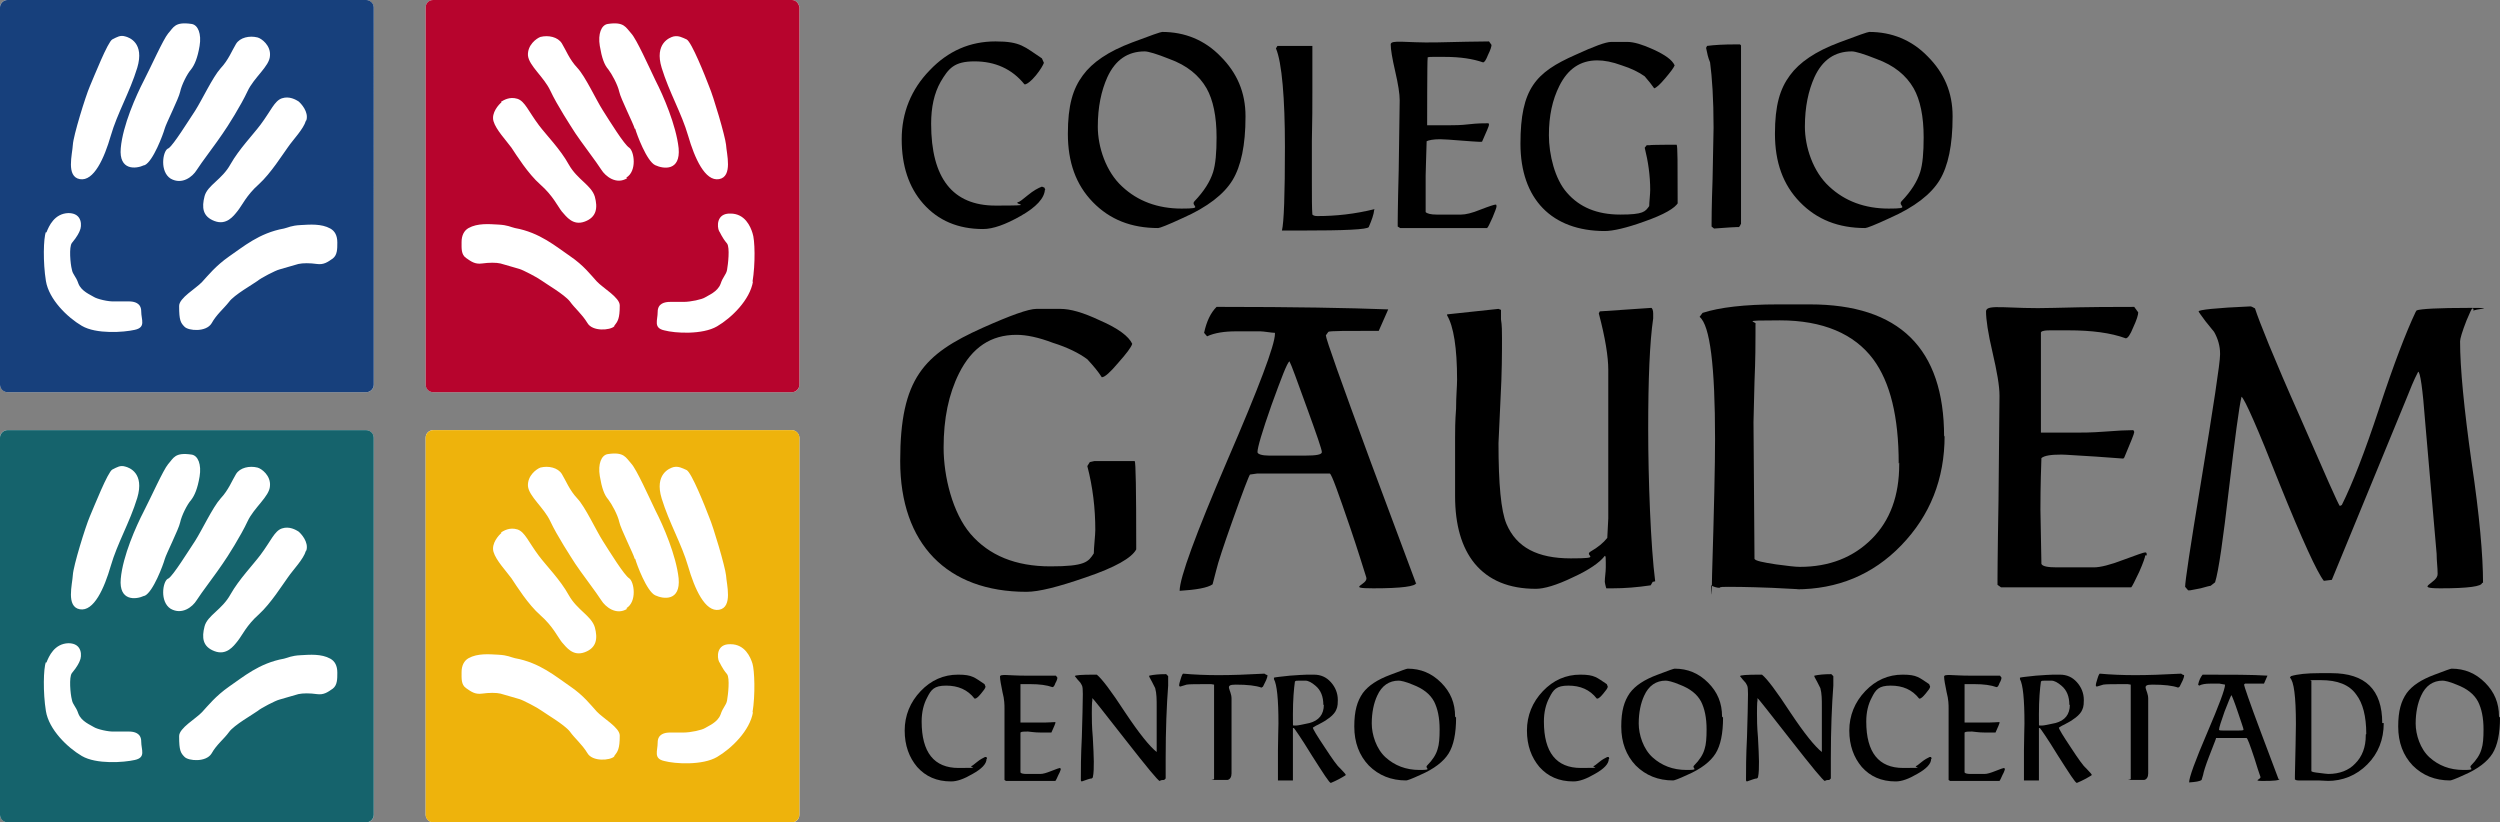 <?xml version="1.0" encoding="UTF-8"?>
<svg id="Capa_1" xmlns="http://www.w3.org/2000/svg" version="1.1" viewBox="0 0 501 164.8">
  <rect x="0" y="0" width="501" height="164.8" fill="#808080" stroke="none"/>
  <!-- Generator: Adobe Illustrator 29.4.0, SVG Export Plug-In . SVG Version: 2.1.0 Build 152)  -->
  <defs>
    <style>
      .st0 {
        fill: #15636c;
      }

      .st0, .st1, .st2, .st3 {
        fill-rule: evenodd;
      }

      .st1 {
        fill: #eeb30c;
      }

      .st2 {
        fill: #b7042d;
      }

      .st3 {
        fill: #17407c;
      }

      .st4 {
        fill: #fff;
      }
    </style>
  </defs>
  <g>
    <rect class="st4" x="85.3" y="86.2" width="74.9" height="78.6" rx="1.5" ry="1.5"/>
    <rect class="st4" x="0" y="86.2" width="74.9" height="78.6" rx="1.5" ry="1.5"/>
    <rect class="st4" x="85.3" y="0" width="74.9" height="78.6" rx="1.5" ry="1.5"/>
    <rect class="st4" x="0" y="0" width="74.9" height="78.6" rx="1.5" ry="1.5"/>
  </g>
  <path class="st1" d="M158.7,86.2h-71.9c-.8,0-1.5.7-1.5,1.5v75.6c0,.8.7,1.5,1.5,1.5h71.9c.8,0,1.5-.7,1.5-1.5v-75.6c0-.8-.7-1.5-1.5-1.5ZM135,93.6c1-.2,1.7.2,2.6.6,1,.5,3.7,7.3,4.5,9.4.9,2.1,3.2,9.9,3.4,11.7.1,1.8,1.4,6.4-1.4,6.9-2.8.5-4.9-4.2-6.2-8.7-1.3-4.5-3.8-8.7-5.3-13.6-1.5-4.9,1.6-6.1,2.4-6.3ZM100.4,106.7c.5-.3,1.7-1.1,3.3-.6,1.5.5,2.2,2.5,4.3,5.3,1.5,2,4.3,4.8,6,7.9,1.7,3,4.5,4.1,5.2,6.4.6,2.2.4,4.1-2,5-2.4.9-3.7-1-4.6-2-.8-1-1.8-3.2-4.3-5.4-2.5-2.2-4.8-5.9-5.8-7.4-1.1-1.5-3.1-3.6-3.6-5.3-.5-1.7,1.1-3.4,1.6-3.8ZM123.1,151.6c-.8.8-4.4,1.1-5.4-.7-1.1-1.8-2.5-2.9-3.5-4.3-1.1-1.4-4.9-3.6-5.7-4.2-.8-.6-3.7-2.1-4.4-2.3-.8-.2-3-.9-3.8-1.1-.8-.2-2.3-.2-3.7,0-1.4.2-2.2-.4-3.2-1.1-1-.7-.9-1.9-.9-3.2,0-1.3.5-2.3,1.4-2.8,1.8-1,4.1-.8,5.9-.7,2,.1,2.5.5,3.4.7,5,.9,8.2,3.7,11,5.6,2.8,1.9,4.2,3.8,5.4,5.1,1.2,1.3,4.6,3.2,4.6,4.8,0,2.7-.4,3.2-1.1,4.1ZM125.7,122c-2.2,1.4-4.4-.4-5.2-1.7-.8-1.3-4.3-5.9-5.2-7.3-.9-1.4-3.7-5.7-5-8.5-1.3-2.8-4.3-5-4.5-7.1-.1-2.1,1.7-3.4,2.5-3.7,1.6-.4,3.5,0,4.3,1.3.8,1.3,1.5,3.2,3.1,4.9,1.6,1.7,3.7,6.3,5.1,8.5,1.4,2.2,4.3,6.9,5.3,7.5,1,.7,1.6,4.7-.6,6ZM127.2,112c-.3-1.1-2.8-6-3.1-7.4-.3-1.4-1.5-3.6-2.2-4.5-.8-.9-1.3-2.3-1.7-4.7-.4-2.4.3-4.2,1.6-4.4,3.3-.5,3.6.7,4.7,1.9,1.1,1.2,3.5,6.6,4.9,9.5,1.5,2.9,4.1,8.9,4.6,13.5.4,4.6-3,4.2-4.7,3.4-1.7-.8-3.7-6.2-4-7.3ZM150.9,142.7c-.6,3.7-4.3,7.3-7.2,9-2.9,1.7-8.4,1.4-10.6.8-2.2-.5-1.3-2-1.3-3.7,0-1.7,1.4-2,2.5-2,.7,0,1.3,0,2.7,0,1.4,0,3.7-.5,4.3-.9.6-.4,2.5-1.1,3.1-2.7.5-1.5,1.1-1.8,1.3-2.8.2-1.1.6-4.5,0-5.3-1.1-1.3-1.4-2.3-1.6-2.5-.4-.8-.6-3.6,2.3-3.5,2.9,0,4,2.6,4.4,3.9s.6,6.2,0,9.8Z"/>
  <path class="st0" d="M0,87.7v75.6c0,.8.7,1.5,1.5,1.5h71.9c.8,0,1.5-.7,1.5-1.5v-75.6c0-.8-.7-1.5-1.5-1.5H1.5C.7,86.2,0,86.9,0,87.7ZM27.5,99.8c-1.5,4.9-4,9.1-5.3,13.6-1.3,4.5-3.4,9.2-6.2,8.7-2.8-.5-1.5-5-1.4-6.9.1-1.8,2.5-9.6,3.4-11.7.9-2.1,3.6-8.9,4.5-9.4,1-.5,1.6-.9,2.6-.6.8.2,3.9,1.3,2.4,6.3ZM61.3,110.4c-.5,1.7-2.5,3.7-3.6,5.3-1.1,1.5-3.4,5.2-5.8,7.4-2.5,2.2-3.4,4.3-4.3,5.4-.8,1-2.2,2.9-4.6,2-2.4-.9-2.6-2.7-2-5,.6-2.2,3.5-3.3,5.2-6.4,1.7-3,4.5-5.9,6-7.9,2.1-2.8,2.8-4.8,4.3-5.3,1.5-.5,2.8.3,3.3.6.5.4,2.1,2.1,1.6,3.8ZM35.9,147.5c0-1.6,3.4-3.5,4.6-4.8,1.2-1.3,2.7-3.2,5.4-5.1,2.8-1.9,6-4.7,11-5.6.9-.2,1.4-.6,3.4-.7,1.8-.1,4.1-.3,5.9.7.9.5,1.4,1.4,1.4,2.8,0,1.3,0,2.5-.9,3.2-1,.7-1.8,1.3-3.2,1.1-1.4-.2-2.8-.2-3.7,0-.8.2-3,.9-3.8,1.1-.8.2-3.7,1.7-4.4,2.3-.8.6-4.7,2.8-5.7,4.2s-2.5,2.5-3.5,4.3c-1.1,1.8-4.6,1.5-5.4.7-.8-.8-1.1-1.3-1.1-4.1ZM33.8,115.9c1-.7,3.9-5.4,5.3-7.5,1.4-2.2,3.5-6.7,5.1-8.5,1.6-1.7,2.3-3.6,3.1-4.9.8-1.3,2.7-1.7,4.3-1.3.8.2,2.7,1.6,2.5,3.7-.1,2.1-3.2,4.3-4.5,7.1-1.3,2.8-4,7.1-5,8.5-.9,1.4-4.4,6-5.2,7.3-.8,1.3-2.9,3-5.2,1.7-2.2-1.4-1.6-5.4-.6-6ZM28.9,119.4c-1.7.8-5.1,1.1-4.7-3.4.4-4.6,3.1-10.6,4.6-13.5,1.5-2.9,3.9-8.3,4.9-9.5,1.1-1.2,1.3-2.4,4.7-1.9,1.3.2,2,2,1.6,4.4-.4,2.4-1,3.8-1.7,4.7-.8.9-1.9,3.1-2.2,4.5-.3,1.4-2.8,6.3-3.1,7.4-.3,1.1-2.3,6.5-4,7.3ZM9.3,132.8c.5-1.3,1.6-3.8,4.4-3.9,2.9,0,2.7,2.7,2.3,3.5-.1.3-.5,1.2-1.6,2.5-.6.8-.3,4.2,0,5.3.2,1.1.8,1.3,1.3,2.8.6,1.6,2.5,2.3,3.1,2.7.6.4,2.9,1,4.3.9,1.4,0,2.1,0,2.7,0,1.1,0,2.5.3,2.5,2,0,1.7,1,3.2-1.3,3.7-2.2.5-7.7.9-10.6-.8-2.9-1.7-6.6-5.3-7.2-9-.6-3.7-.5-8.6,0-9.8Z"/>
  <path class="st2" d="M158.7,0h-71.9C85.9,0,85.3.7,85.3,1.5v75.6c0,.8.7,1.5,1.5,1.5h71.9c.8,0,1.5-.7,1.5-1.5V1.5C160.1.7,159.5,0,158.7,0ZM135,7.3c1-.2,1.7.2,2.6.6,1,.5,3.7,7.3,4.5,9.4.9,2.1,3.2,9.9,3.4,11.7.1,1.8,1.4,6.4-1.4,6.9-2.8.5-4.9-4.2-6.2-8.7-1.3-4.5-3.8-8.7-5.3-13.6-1.5-4.9,1.6-6.1,2.4-6.3ZM100.4,20.4c.5-.3,1.7-1.1,3.3-.6,1.5.5,2.2,2.5,4.3,5.3,1.5,2,4.3,4.8,6,7.9,1.7,3,4.5,4.1,5.2,6.4.6,2.2.4,4.1-2,5-2.4.9-3.7-1-4.6-2-.8-1-1.8-3.2-4.3-5.4-2.5-2.2-4.8-5.9-5.8-7.4-1.1-1.5-3.1-3.6-3.6-5.3-.5-1.7,1.1-3.4,1.6-3.8ZM123.1,65.4c-.8.8-4.4,1.1-5.4-.7-1.1-1.8-2.5-2.9-3.5-4.3-1.1-1.4-4.9-3.6-5.7-4.2-.8-.6-3.7-2.1-4.4-2.3-.8-.2-3-.9-3.8-1.1-.8-.2-2.3-.2-3.7,0-1.4.2-2.2-.4-3.2-1.1-1-.7-.9-1.9-.9-3.2,0-1.3.5-2.3,1.4-2.8,1.8-1,4.1-.8,5.9-.7,2,.1,2.5.5,3.4.7,5,.9,8.2,3.7,11,5.6,2.8,1.9,4.2,3.8,5.4,5.1,1.2,1.3,4.6,3.2,4.6,4.8,0,2.7-.4,3.2-1.1,4.1ZM125.7,35.7c-2.2,1.4-4.4-.4-5.2-1.7-.8-1.3-4.3-5.9-5.2-7.3-.9-1.4-3.7-5.7-5-8.5-1.3-2.8-4.3-5-4.5-7.1-.1-2.1,1.7-3.4,2.5-3.7,1.6-.4,3.5,0,4.3,1.3.8,1.3,1.5,3.2,3.1,4.9s3.7,6.3,5.1,8.5c1.4,2.2,4.3,6.9,5.3,7.5,1,.7,1.6,4.7-.6,6ZM127.2,25.8c-.3-1.1-2.8-6-3.1-7.4-.3-1.4-1.5-3.6-2.2-4.5-.8-.9-1.3-2.3-1.7-4.7-.4-2.4.3-4.2,1.6-4.4,3.3-.5,3.6.7,4.7,1.9,1.1,1.2,3.5,6.6,4.9,9.5,1.5,2.9,4.1,8.9,4.6,13.5.4,4.6-3,4.2-4.7,3.4-1.7-.8-3.7-6.2-4-7.3ZM150.9,56.4c-.6,3.7-4.3,7.3-7.2,9-2.9,1.7-8.4,1.4-10.6.8-2.2-.5-1.3-2-1.3-3.7,0-1.7,1.4-2,2.5-2,.7,0,1.3,0,2.7,0,1.4,0,3.7-.5,4.3-.9.6-.4,2.5-1.1,3.1-2.7.5-1.5,1.1-1.8,1.3-2.8.2-1.1.6-4.5,0-5.3-1.1-1.3-1.4-2.3-1.6-2.5-.4-.8-.6-3.6,2.3-3.5,2.9,0,4,2.6,4.4,3.9.5,1.3.6,6.2,0,9.8Z"/>
  <path class="st3" d="M0,1.5v75.6c0,.8.7,1.5,1.5,1.5h71.9c.8,0,1.5-.7,1.5-1.5V1.5C74.9.7,74.2,0,73.4,0H1.5C.7,0,0,.7,0,1.5ZM27.5,13.6c-1.5,4.9-4,9.1-5.3,13.6-1.3,4.5-3.4,9.2-6.2,8.7-2.8-.5-1.5-5-1.4-6.9.1-1.8,2.5-9.6,3.4-11.7.9-2.1,3.6-8.9,4.5-9.4,1-.5,1.6-.9,2.6-.6.8.2,3.9,1.3,2.4,6.3ZM61.3,24.2c-.5,1.7-2.5,3.7-3.6,5.3-1.1,1.5-3.4,5.2-5.8,7.4-2.5,2.2-3.4,4.3-4.3,5.4-.8,1-2.2,2.9-4.6,2-2.4-.9-2.6-2.7-2-5,.6-2.2,3.5-3.3,5.2-6.4,1.7-3,4.5-5.9,6-7.9,2.1-2.8,2.8-4.8,4.3-5.3,1.5-.5,2.8.3,3.3.6.5.4,2.1,2.1,1.6,3.8ZM35.9,61.3c0-1.6,3.4-3.5,4.6-4.8,1.2-1.3,2.7-3.2,5.4-5.1,2.8-1.9,6-4.7,11-5.6.9-.2,1.4-.6,3.4-.7,1.8-.1,4.1-.3,5.9.7.9.5,1.4,1.4,1.4,2.8,0,1.3,0,2.5-.9,3.2-1,.7-1.8,1.3-3.2,1.1-1.4-.2-2.8-.2-3.7,0-.8.2-3,.9-3.8,1.1-.8.2-3.7,1.7-4.4,2.3-.8.6-4.7,2.8-5.7,4.2-1.1,1.4-2.5,2.5-3.5,4.3-1.1,1.8-4.6,1.5-5.4.7-.8-.8-1.1-1.3-1.1-4.1ZM33.8,29.7c1-.7,3.9-5.4,5.3-7.5,1.4-2.2,3.5-6.7,5.1-8.5,1.6-1.7,2.3-3.6,3.1-4.9.8-1.3,2.7-1.7,4.3-1.3.8.2,2.7,1.6,2.5,3.7-.1,2.1-3.2,4.3-4.5,7.1-1.3,2.8-4,7.1-5,8.5-.9,1.4-4.4,6-5.2,7.3-.8,1.3-2.9,3-5.2,1.7-2.2-1.4-1.6-5.4-.6-6ZM28.9,33.1c-1.7.8-5.1,1.1-4.7-3.4.4-4.6,3.1-10.6,4.6-13.5,1.5-2.9,3.9-8.3,4.9-9.5,1.1-1.2,1.3-2.4,4.7-1.9,1.3.2,2,2,1.6,4.4-.4,2.4-1,3.8-1.7,4.7-.8.9-1.9,3.1-2.2,4.5-.3,1.4-2.8,6.3-3.1,7.4-.3,1.1-2.3,6.5-4,7.3ZM9.3,46.6c.5-1.3,1.6-3.8,4.4-3.9,2.9,0,2.7,2.7,2.3,3.5-.1.3-.5,1.2-1.6,2.5-.6.8-.3,4.2,0,5.3.2,1.1.8,1.3,1.3,2.8.6,1.6,2.5,2.3,3.1,2.7.6.4,2.9,1,4.3.9,1.4,0,2.1,0,2.7,0,1.1,0,2.5.3,2.5,2,0,1.7,1,3.2-1.3,3.7-2.2.5-7.7.9-10.6-.8-2.9-1.7-6.6-5.3-7.2-9-.6-3.7-.5-8.6,0-9.8Z"/>
  <g>
    <g>
      <path d="M197.7,152.1c0,1-1,2-2.8,3-1.7,1-3.1,1.5-4.3,1.5-2.9,0-5.1-1-6.8-2.9-1.6-1.9-2.5-4.3-2.5-7.3s1.1-5.7,3.2-7.9c2.1-2.2,4.6-3.3,7.5-3.3s3.3.6,5.3,1.9l.2.5c0,.3-.4.8-.9,1.4-.5.6-.9,1-1.2,1h-.1c-1.4-1.8-3.3-2.6-5.7-2.6s-3,.8-3.8,2.4c-.7,1.3-1.1,2.9-1.1,4.8,0,6.2,2.5,9.3,7.4,9.3s2-.1,2.6-.4c.1,0,.5-.3,1.1-.8.6-.5,1.2-.8,1.6-1h.3c0,.1.1.4.1.4Z"/>
      <path d="M212.6,154c0,.1-.1.6-.5,1.3-.3.7-.5,1.1-.6,1.2h-9.9l-.3-.2v-.3c0,.2,0-1.9,0-6v-8c0-.7,0-1.8-.4-3.3-.3-1.5-.5-2.5-.5-3.1s1.7-.2,5.1-.2c2.7,0,4.7,0,6.1,0l.3.4c0,.2-.1.6-.4,1.1-.2.6-.4.8-.6.8h0c-1.1-.4-2.6-.6-4.4-.6h-1.4c-.2,0-.4,0-.6,0h0v7.7h2.6c.5,0,1.2,0,2.2,0,1,0,1.7-.1,2.2-.1,0,0,0,0,0,.2,0,.1-.3.8-.8,1.9h0c0,0-2.1,0-2.1,0-1.4,0-2.3-.2-2.6-.2-.8,0-1.3,0-1.5.2,0,2.1,0,3.4,0,3.9v4.1c.1.2.6.3,1.2.3h2.8c.5,0,1.2-.2,2.2-.6,1-.4,1.6-.6,1.7-.6s.1,0,.1.2Z"/>
      <path d="M234.1,135.5s0,.1,0,.3v.3c0,.1,0,.6,0,1.3-.3,3.9-.5,8.8-.5,14.6s0,2,0,2.8v1.2s-.3.3-.3.3c-.3,0-.6,0-.9.2-.3,0-2.6-2.8-6.9-8.3-4.3-5.5-6.5-8.3-6.6-8.3v.6c-.1,0-.1,2.4-.1,2.4,0,1.1,0,2.7.2,4.9.1,2.1.2,3.7.2,4.8s0,2.3-.2,3.2l-.2.2c-.4,0-1.1.3-2,.6-.1,0-.2-.1-.2-.3,0-1.9,0-4.8.2-8.6.1-3.8.2-6.7.2-8.6s-.2-1.7-.5-2.3c-.4-.4-.7-.8-1.1-1.3h0c0-.2,1.3-.3,4-.3h.4c1,.8,2.9,3.3,5.7,7.6,2.8,4.2,4.9,6.8,6.3,7.9h0v-4.8c0,.6,0,.2,0-1.2,0-1.5,0-2.4,0-3,0-1.5,0-2.7-.3-3.8-.4-.8-.8-1.6-1.2-2.3v-.2c.9-.2,2-.3,3.3-.3h.1l.3.3Z"/>
      <path d="M254,135.3c0,.6-.4,1.3-.9,2.3l-.3.2c-1.1-.4-2.8-.6-5.2-.6s-.8,1-.8,2.8,0,.7,0,1.5v1.1s0,12.4,0,12.4c0,.7-.3,1.2-.8,1.3-.2,0-1,0-2.5,0s-.2,0-.2-.2c0-.9,0-3.3,0-7.2v-7.2c0-1.2,0-2.7,0-4.5h0c0,0-.6-.1-.6-.1-2.8,0-4.4,0-4.9.1-.9.3-1.4.4-1.3.4,0,0-.1,0-.2-.2,0-.3.1-.7.3-1.3.2-.7.4-1.1.5-1.1,2.2.2,4.6.3,7.1.3s5.6-.1,9.2-.3l.3.2Z"/>
      <path d="M269.6,155.4h0c-.8.5-1.7,1-2.9,1.5-.3,0-1.5-1.9-3.8-5.5-2.2-3.6-3.5-5.4-3.6-5.5h-.2v10.5h-.3c-.3,0-.7,0-1.3,0h-1c-.1,0-.2,0-.4,0v-.7c0-1.2,0-2.9,0-5.3,0-2.4.1-4.1.1-5.4,0-4.9-.3-7.8-.9-8.9v-.3c.3-.1,1.4-.2,3.2-.4,1.6-.1,2.7-.2,3.4-.2h1.4c1.4,0,2.5.5,3.4,1.5.9,1,1.4,2.2,1.4,3.6s-.2,1.7-.5,2.3c-.3.5-.9,1.1-1.7,1.6-.2.2-.8.5-1.7,1-.7.3-1,.6-1.1.6,0,.3.8,1.6,2.4,4,1.5,2.3,2.5,3.7,3,4.1.8.8,1.2,1.3,1.2,1.4ZM265.2,141.3c0-1.7-.5-3-1.6-3.9-.7-.6-1.4-1-2-1h-1.2c-.5,0-.8,0-.9.2-.2,1.4-.4,3.6-.4,6.6s0,1.9.1,2.2h.5c.4,0,1.3-.2,2.7-.5,1.9-.5,2.9-1.7,2.9-3.7Z"/>
      <path d="M291.8,143.8c0,3.2-.5,5.6-1.5,7.2-1,1.6-2.9,3.1-5.7,4.3-1.7.8-2.6,1.1-2.8,1.1-3,0-5.5-1-7.5-3-1.9-2-2.9-4.6-2.9-7.8s.6-5.1,1.7-6.7c1.1-1.5,2.9-2.7,5.6-3.7,2.1-.8,3.2-1.2,3.4-1.2,2.6,0,4.8.9,6.7,2.8,1.9,1.9,2.8,4.1,2.8,6.8ZM288.5,146.2c0-2.4-.4-4.2-1.1-5.6-.8-1.5-2.2-2.6-4.3-3.4-1.4-.6-2.4-.8-2.8-.8-1.9,0-3.4,1-4.3,3-.7,1.5-1.1,3.4-1.1,5.6s.9,5.1,2.8,6.8c1.8,1.6,4,2.5,6.8,2.5s.9-.3,1.5-.9c1.1-1.1,1.8-2.2,2.1-3.3.3-.9.4-2.2.4-4Z"/>
      <path d="M322.4,152.1c0,1-1,2-2.8,3-1.7,1-3.1,1.5-4.3,1.5-2.9,0-5.1-1-6.8-2.9-1.6-1.9-2.5-4.3-2.5-7.3s1.1-5.7,3.2-7.9c2.1-2.2,4.6-3.3,7.5-3.3s3.3.6,5.3,1.9l.2.5c0,.3-.4.8-.9,1.4-.5.6-.9,1-1.2,1h-.1c-1.4-1.8-3.3-2.6-5.7-2.6s-3,.8-3.8,2.4c-.7,1.3-1.1,2.9-1.1,4.8,0,6.2,2.5,9.3,7.4,9.3s2-.1,2.6-.4c.1,0,.5-.3,1.1-.8.6-.5,1.2-.8,1.6-1h.3c0,.1.1.4.1.4Z"/>
      <path d="M345.3,143.8c0,3.2-.5,5.6-1.5,7.2-1,1.6-2.9,3.1-5.7,4.3-1.7.8-2.6,1.1-2.8,1.1-3,0-5.5-1-7.5-3-1.9-2-2.9-4.6-2.9-7.8s.6-5.1,1.7-6.7c1.1-1.5,2.9-2.7,5.6-3.7,2.1-.8,3.2-1.2,3.4-1.2,2.6,0,4.8.9,6.7,2.8,1.9,1.9,2.8,4.1,2.8,6.8ZM342,146.2c0-2.4-.4-4.2-1.1-5.6-.8-1.5-2.2-2.6-4.3-3.4-1.4-.6-2.4-.8-2.8-.8-1.9,0-3.4,1-4.3,3-.7,1.5-1.1,3.4-1.1,5.6s.9,5.1,2.8,6.8c1.8,1.6,4,2.5,6.8,2.5s.9-.3,1.5-.9c1.1-1.1,1.8-2.2,2.1-3.3.3-.9.4-2.2.4-4Z"/>
      <path d="M367.4,135.5s0,.1,0,.3v.3c0,.1,0,.6,0,1.3-.3,3.9-.5,8.8-.5,14.6s0,2,0,2.8v1.2s-.3.3-.3.3c-.3,0-.6,0-.9.2-.3,0-2.6-2.8-6.9-8.3-4.3-5.5-6.5-8.3-6.6-8.3v.6c-.1,0-.1,2.4-.1,2.4,0,1.1,0,2.7.2,4.9.1,2.1.2,3.7.2,4.8s0,2.3-.2,3.2l-.2.2c-.4,0-1.1.3-2,.6-.1,0-.2-.1-.2-.3,0-1.9,0-4.8.2-8.6.1-3.8.2-6.7.2-8.6s-.2-1.7-.5-2.3c-.4-.4-.7-.8-1.1-1.3h0c0-.2,1.3-.3,4-.3h.4c1,.8,2.9,3.3,5.7,7.6,2.8,4.2,4.9,6.8,6.3,7.9h0v-4.8c0,.6,0,.2,0-1.2,0-1.5,0-2.4,0-3,0-1.5,0-2.7-.3-3.8-.4-.8-.8-1.6-1.2-2.3v-.2c.9-.2,2-.3,3.3-.3h.1l.3.3Z"/>
      <path d="M387,152.1c0,1-1,2-2.8,3-1.7,1-3.1,1.5-4.3,1.5-2.9,0-5.1-1-6.8-2.9-1.6-1.9-2.5-4.3-2.5-7.3s1.1-5.7,3.2-7.9c2.1-2.2,4.6-3.3,7.5-3.3s3.3.6,5.3,1.9l.2.5c0,.3-.4.8-.9,1.4-.5.6-.9,1-1.2,1h-.1c-1.4-1.8-3.3-2.6-5.7-2.6s-3,.8-3.8,2.4c-.7,1.3-1.1,2.9-1.1,4.8,0,6.2,2.5,9.3,7.4,9.3s2-.1,2.6-.4c.1,0,.5-.3,1.1-.8.6-.5,1.2-.8,1.6-1h.3c0,.1.1.4.1.4Z"/>
      <path d="M401.8,154c0,.1-.1.6-.5,1.3-.3.7-.5,1.1-.6,1.2h-9.9l-.3-.2v-.3c0,.2,0-1.9,0-6v-8c0-.7,0-1.8-.4-3.3-.3-1.5-.5-2.5-.5-3.1s1.7-.2,5.1-.2c2.7,0,4.7,0,6.1,0l.3.4c0,.2-.1.6-.4,1.1-.2.6-.4.8-.6.8h0c-1.1-.4-2.6-.6-4.4-.6h-1.4c-.2,0-.4,0-.6,0h0v7.7h2.6c.5,0,1.2,0,2.2,0,1,0,1.7-.1,2.2-.1,0,0,0,0,0,.2,0,.1-.3.8-.8,1.9h0c0,0-2.1,0-2.1,0-1.4,0-2.3-.2-2.6-.2-.8,0-1.3,0-1.5.2,0,2.1,0,3.4,0,3.9v4.1c.1.2.6.3,1.2.3h2.8c.5,0,1.2-.2,2.2-.6,1-.4,1.6-.6,1.7-.6s.1,0,.1.2Z"/>
      <path d="M419.1,155.4h0c-.8.5-1.7,1-2.9,1.5-.3,0-1.5-1.9-3.8-5.5-2.2-3.6-3.5-5.4-3.6-5.5h-.2v10.5h-.3c-.3,0-.7,0-1.3,0h-1c-.1,0-.2,0-.4,0v-.7c0-1.2,0-2.9,0-5.3,0-2.4.1-4.1.1-5.4,0-4.9-.3-7.8-.9-8.9v-.3c.3-.1,1.4-.2,3.2-.4,1.6-.1,2.7-.2,3.4-.2h1.4c1.4,0,2.5.5,3.4,1.5.9,1,1.4,2.2,1.4,3.6s-.2,1.7-.5,2.3c-.3.5-.9,1.1-1.7,1.6-.2.2-.8.5-1.7,1-.7.3-1,.6-1.1.6,0,.3.8,1.6,2.4,4,1.5,2.3,2.5,3.7,3,4.1.8.8,1.2,1.3,1.2,1.4ZM414.7,141.3c0-1.7-.5-3-1.6-3.9-.7-.6-1.4-1-2-1h-1.2c-.5,0-.8,0-.9.2-.2,1.4-.4,3.6-.4,6.6s0,1.9.1,2.2h.5c.4,0,1.3-.2,2.7-.5,1.9-.5,2.9-1.7,2.9-3.7Z"/>
      <path d="M437.7,135.3c0,.6-.4,1.3-.9,2.3l-.3.2c-1.1-.4-2.8-.6-5.2-.6s-.8,1-.8,2.8,0,.7,0,1.5v1.1s0,12.4,0,12.4c0,.7-.3,1.2-.8,1.3-.2,0-1,0-2.5,0s-.2,0-.2-.2c0-.9,0-3.3,0-7.2v-7.2c0-1.2,0-2.7,0-4.5h0c0,0-.6-.1-.6-.1-2.8,0-4.4,0-4.9.1-.9.3-1.4.4-1.3.4,0,0-.1,0-.2-.2,0-.3.1-.7.3-1.3.2-.7.4-1.1.5-1.1,2.2.2,4.6.3,7.1.3s5.6-.1,9.2-.3l.3.2Z"/>
      <path d="M456.8,156.1c0,.3-1.1.4-3.3.4s-.4-.3-.5-.8c-.3-.8-.7-2.1-1.2-3.7-.9-2.7-1.4-4.1-1.6-4.1h-6.1c0,.2-.5,1.3-1.4,3.7-.7,1.8-1.1,3.1-1.2,3.7l-.3,1c-.4.3-1.2.4-2.5.5,0-1,1.2-4.3,3.6-9.9,2.4-5.6,3.6-8.8,3.6-9.7h0c-.2,0-.9-.2-1.1-.2h-1.9c-.9,0-1.6.1-2.2.4l-.2-.2c.2-.9.5-1.5.9-2h.3c5.4,0,9.7,0,12.7.2h0s-.7,1.6-.7,1.6c-2.5,0-3.7,0-3.8,0l-.2.2c0,.2,1.1,3.5,3.4,9.6l3.5,9.3ZM449.6,146.2c0-.2-.4-1.3-1.1-3.4-.7-2.1-1.2-3.3-1.3-3.5-.2.2-.6,1.3-1.4,3.3-.7,2-1.1,3.2-1.1,3.6,0,.2.3.2.9.2h2.8c.8,0,1.2,0,1.2-.2Z"/>
      <path d="M477.7,144.9c0,3.3-1.1,6.1-3.3,8.3-2.2,2.2-4.9,3.3-8,3.3.7,0,.1,0-1.8-.1-2,0-3.1,0-3.3,0-.4,0-.6,0-.7,0-.2,0-.4,0-.7-.2v.7c0,.1,0-.4,0-1.5.1-5,.2-8.4.2-10.3,0-5.5-.4-8.6-1.2-9.3l.2-.3c1.3-.4,3.2-.6,5.7-.6h2.4c6.8,0,10.2,3.3,10.2,10ZM474.2,147.1c0-3.6-.7-6.2-2-7.9-1.4-2-3.8-2.9-7.1-2.9s-1.7,0-1.9.3c0,0,0,.2,0,.3v.4c0,.6,0,1.9,0,3.7v3.1c0,0,0,10.4,0,10.4,0,.2.7.3,1.6.4.9.1,1.4.2,1.8.2,2.2,0,4.1-.7,5.4-2.1,1.4-1.4,2.1-3.3,2.1-5.6v-.2Z"/>
      <path d="M501,143.8c0,3.2-.5,5.6-1.5,7.2-1,1.6-2.9,3.1-5.7,4.3-1.7.8-2.6,1.1-2.8,1.1-3,0-5.5-1-7.5-3-1.9-2-2.9-4.6-2.9-7.8s.6-5.1,1.7-6.7c1.1-1.5,2.9-2.7,5.6-3.7,2.1-.8,3.2-1.2,3.4-1.2,2.6,0,4.8.9,6.7,2.8,1.9,1.9,2.8,4.1,2.8,6.8ZM497.7,146.2c0-2.4-.4-4.2-1.1-5.6-.8-1.5-2.2-2.6-4.3-3.4-1.4-.6-2.4-.8-2.8-.8-1.9,0-3.4,1-4.3,3-.7,1.5-1.1,3.4-1.1,5.6s.9,5.1,2.8,6.8c1.8,1.6,4,2.5,6.8,2.5s.9-.3,1.5-.9c1.1-1.1,1.8-2.2,2.1-3.3.3-.9.4-2.2.4-4Z"/>
    </g>
    <g>
      <path d="M209.4,38c-.1,1.7-1.7,3.5-4.9,5.3-3,1.7-5.5,2.6-7.5,2.6-5,0-9-1.7-12-5.1-2.9-3.3-4.3-7.6-4.3-12.9s1.9-10,5.6-13.8c3.7-3.9,8.1-5.8,13.2-5.8s5.8,1.1,9.3,3.4l.4.9c-.2.5-.7,1.4-1.6,2.5-.9,1.1-1.7,1.7-2.1,1.8h-.2c-2.5-3.1-5.9-4.6-10-4.6s-5.2,1.4-6.8,4.1c-1.3,2.3-1.9,5.1-1.9,8.4,0,10.9,4.3,16.4,12.9,16.4s3.5-.2,4.5-.7c.3,0,.9-.5,2-1.4,1.1-.9,2-1.4,2.8-1.7l.5.2.2.5Z"/>
      <path d="M249.6,23.4c0,5.7-.9,9.9-2.6,12.7-1.7,2.8-5,5.4-10,7.6-3,1.4-4.6,2-4.9,2-5.4,0-9.7-1.7-13.1-5.2-3.4-3.5-5-8-5-13.7s1-9,3-11.7c1.9-2.6,5.1-4.8,9.9-6.6,3.7-1.4,5.7-2.1,6-2.1,4.5,0,8.5,1.6,11.7,4.9,3.3,3.3,5,7.2,5,12ZM243.8,27.5c0-4.2-.7-7.5-2-9.8-1.5-2.6-3.9-4.6-7.5-5.9-2.5-1-4.2-1.5-4.9-1.5-3.4,0-5.9,1.7-7.5,5.2-1.2,2.7-1.9,5.9-1.9,9.9s1.6,9,4.9,12c3.1,2.9,7.1,4.4,11.9,4.4s1.6-.5,2.6-1.5c1.9-2,3.1-3.9,3.7-5.8.5-1.6.7-3.9.7-7Z"/>
      <path d="M275.4,42c-.1,1-.5,2.1-1.1,3.5-.3.5-4.8.7-13.5.7h-3.9c.4-1.6.6-7.2.6-16.8s-.6-16.9-1.8-19.7l.3-.5h7v8.2c0-2,0-1.6,0,1.1,0,2.4,0,5.7-.1,9.7,0,4.1,0,6.9,0,8.4,0,3,0,5.2.1,6.4.2.2.5.3,1,.3,3.7,0,7.5-.4,11.5-1.4Z"/>
      <path d="M299.9,41.4c0,.2-.3,1-.8,2.2-.6,1.3-.9,2-1.1,2.1h-17.4l-.5-.3v-.6c0,.3,0-3.3.2-10.6l.2-14.1c0-1.3-.3-3.2-.9-5.8-.6-2.6-.9-4.4-.9-5.4s3-.3,9-.4c4.7-.1,8.3-.2,10.7-.2l.5.7c0,.3-.2,1-.7,2-.4,1-.7,1.5-1,1.5h0c-2-.7-4.5-1.1-7.7-1.1h-2.4c-.4,0-.7,0-1,.1v.2c-.1,0-.1,13.4-.1,13.4h4.5c.9,0,2.2,0,3.9-.2,1.7-.2,3-.2,3.9-.2,0,0,.1.2.1.3,0,.2-.5,1.4-1.4,3.4h-.1c0,.1-3.7-.2-3.7-.2-2.4-.2-4-.3-4.6-.3-1.4,0-2.3.2-2.7.4-.1,3.8-.2,6-.2,6.9v7.3c.3.3,1,.5,2.2.5h4.9c.9,0,2.2-.3,3.9-1,1.8-.7,2.8-1,3-1s.2.1.2.4Z"/>
      <path d="M336.3,40.6c-.6,1.1-2.8,2.4-6.8,3.8-3.6,1.3-6.3,1.9-7.9,1.9-10.6,0-16.9-6.4-16.9-17.5s3.1-14.3,11-17.8c3.7-1.7,6.1-2.6,7.2-2.6h3.2c1.3,0,3,.5,5.2,1.5,2.4,1.1,3.8,2.1,4.3,3.2-.2.5-.8,1.3-1.9,2.6s-1.8,1.9-2.2,2c-.5-.7-1.1-1.5-1.9-2.4-1.1-.8-2.7-1.6-4.6-2.2-1.9-.7-3.5-1-4.9-1-3.4,0-5.9,1.7-7.6,5.1-1.4,2.8-2.1,6-2.1,9.9s1.2,8.8,3.6,11.5c2.5,2.9,6,4.4,10.7,4.4s5-.6,5.8-1.7c0-.7.2-2.4.2-3.2,0-2.9-.4-5.7-1.1-8.5l.4-.5h.6c0-.1,5.4-.1,5.4-.1.2.2.2,3.9.2,11.2v.6Z"/>
      <path d="M348.8,44.9c0,.2-.1.4-.3.6h-.3c-.5,0-2,.1-4.7.3l-.5-.4v-.5c0-.5,0-3.5.2-9l.2-10.3c0-5.8-.3-10.1-.7-13.1-.4-.9-.6-1.9-.8-2.9l.2-.4c1.5-.2,3.4-.3,5.7-.3h.9l.2.2v35.9Z"/>
      <path d="M391.3,23.4c0,5.7-.9,9.9-2.6,12.7-1.7,2.8-5,5.4-10,7.6-3,1.4-4.6,2-4.9,2-5.4,0-9.7-1.7-13.1-5.2-3.4-3.5-5-8-5-13.7s1-9,3-11.7c1.9-2.6,5.1-4.8,9.9-6.6,3.7-1.4,5.7-2.1,6-2.1,4.5,0,8.5,1.6,11.7,4.9,3.3,3.3,5,7.2,5,12ZM385.5,27.5c0-4.2-.7-7.5-2-9.8-1.5-2.6-3.9-4.6-7.5-5.9-2.5-1-4.2-1.5-4.9-1.5-3.4,0-5.9,1.7-7.5,5.2-1.2,2.7-1.9,5.9-1.9,9.9s1.6,9,4.9,12c3.1,2.9,7.1,4.4,11.9,4.4s1.6-.5,2.6-1.5c1.9-2,3.1-3.9,3.7-5.8.5-1.6.7-3.9.7-7Z"/>
    </g>
    <g>
      <path d="M227.7,110.1c-.9,1.7-4.2,3.6-10.1,5.6-5.5,1.9-9.4,2.9-11.9,2.9-15.9,0-25.3-9.6-25.3-26.2s4.7-21.4,16.5-26.7c5.6-2.5,9.2-3.8,10.8-3.8h4.8c2,0,4.5.7,7.9,2.3,3.7,1.6,5.8,3.2,6.5,4.7-.2.7-1.2,2-2.8,3.8-1.6,1.9-2.7,2.9-3.3,2.9-.7-1.1-1.6-2.2-2.9-3.6-1.6-1.2-4-2.4-6.9-3.3-2.9-1.1-5.3-1.6-7.3-1.6-5.1,0-8.9,2.5-11.5,7.7-2.1,4.2-3.1,9.1-3.1,14.9s1.8,13.1,5.4,17.3c3.7,4.3,9,6.5,16,6.5s7.6-.9,8.7-2.6c0-1.1.3-3.7.3-4.7,0-4.3-.5-8.6-1.6-12.8l.5-.8.9-.2h8.1c.2.2.3,5.8.3,16.8v.9Z"/>
      <path d="M283.8,116.8c0,.7-2.9,1.1-8.6,1.1s-.9-.7-1.4-2.2c-.7-2.2-1.7-5.5-3.2-9.9-2.4-7-3.7-10.7-4.1-10.9h-14.6l-1.4.2c-.2.2-1.4,3.3-3.6,9.5-1.7,4.8-2.8,8.1-3.2,9.8l-.7,2.7c-1,.7-3.3,1.1-6.6,1.3,0-2.6,3.2-11.3,9.5-26,6.4-14.8,9.6-23.3,9.6-25.5v-.2c-.6,0-2.3-.3-2.9-.3h-4.9c-2.3,0-4.3.3-5.8,1l-.6-.7c.5-2.3,1.3-4,2.5-5.2h.9c14.4,0,25.5.2,33.5.5h0c0,0-1.9,4.3-1.9,4.3-6.5,0-9.8,0-10.1.2l-.5.7c0,.7,3,9.1,9,25.4l9.1,24.4ZM264.9,90.6c0-.5-1-3.4-3-8.9-2-5.5-3.1-8.6-3.5-9.3-.5.4-1.6,3.3-3.6,8.8-1.9,5.4-2.8,8.5-2.8,9.4,0,.4.9.7,2.3.7h7.3c2.2,0,3.3-.2,3.3-.7Z"/>
      <path d="M331.2,116.6l-.4.7c-2.7.4-5.2.6-7.6.6h-1.3c0,0-.2-.6-.3-1.3,0-.9.2-1.9.2-2.9v-1c0-.9,0-1.3-.2-1.3h0c-1,1.3-3.1,2.8-6.4,4.3-3.3,1.6-5.8,2.3-7.4,2.3-5.4,0-9.5-1.7-12.3-5.1-2.6-3.2-3.9-7.7-3.9-13.5v-11.7c0-1.3,0-3.3.2-5.8,0-2.5.2-4.5.2-5.8,0-6.4-.7-10.7-2-12.9v-.2l10.3-1.1.5.2v1.9c.2,1.2.2,2.5.2,3.8,0,2.8,0,6.9-.3,12.3l-.4,8.7c0,8.2.5,13.6,1.6,16.2,2,4.7,6.2,6.9,12.9,6.9s2.4-.5,4-1.4c1.4-.8,2.5-1.7,3.3-2.7l.2-3.9v-29.8c0-2.6-.6-6.4-1.9-11.3l.2-.4,10.3-.7c.2,0,.4.5.4,1.1s0,.6,0,1c-.7,4.8-1,12.2-1,22.2s.5,23.5,1.4,30.5Z"/>
      <path d="M389.7,87.3c0,8.7-2.9,16-8.7,22-5.7,5.9-12.8,8.8-21.1,8.8,2,0,.4,0-4.8-.3-5.1-.2-8.1-.2-8.8-.2-1,0-1.6,0-1.7.2-.5,0-1.2-.2-1.7-.5v1.8c0,.3.2-1,.2-3.9.4-13.1.6-22.1.6-27.2,0-14.6-1-22.8-3.1-24.5l.6-.8c3.4-1.1,8.4-1.7,15.1-1.7h6.4c17.9,0,26.9,8.8,26.9,26.5ZM380.5,92.9c0-9.4-1.7-16.3-5.1-20.9-3.8-5.1-10.1-7.8-18.7-7.8s-4.4.2-4.9.8c0,.2,0,.5,0,.9v1c0,1.7,0,5-.2,9.6l-.2,8.1.2,27.4c.2.4,1.7.7,4.3,1.1,2.3.3,3.8.5,4.8.5,5.9,0,10.7-1.9,14.4-5.6,3.7-3.7,5.5-8.7,5.5-14.9v-.4Z"/>
      <path d="M429.9,111.3c0,.3-.4,1.5-1.2,3.3-.9,1.9-1.4,2.9-1.6,3.1h-26.1l-.7-.5v-.9c0,.4,0-4.9.2-15.9l.2-21.1c0-2-.5-4.8-1.4-8.7-.9-3.8-1.3-6.6-1.3-8.2s4.5-.4,13.6-.7c7.1-.2,12.5-.2,16.1-.2l.8,1.1c0,.5-.3,1.5-1,3-.6,1.5-1.1,2.2-1.5,2.2h0c-3-1.1-6.8-1.6-11.5-1.6h-3.7c-.5,0-1,0-1.6.2l-.2.2v20.1h6.8c1.3,0,3.3,0,5.9-.2,2.6-.2,4.5-.3,5.8-.3,0,0,.2.2.2.4,0,.3-.7,2-2,5.1l-.2.2-5.5-.4c-3.7-.2-6-.4-6.9-.4-2.1,0-3.4.2-4,.7-.2,5.6-.2,9.1-.2,10.3l.2,10.9c.2.5,1.3.7,3.1.7h7.4c1.3,0,3.3-.5,5.9-1.5,2.7-1,4.1-1.5,4.4-1.5s.3.2.3.6Z"/>
      <path d="M497.4,116.8c0,.7-2.7,1.1-8.3,1.1s-.5-1-.6-2.9c0-1.3-.2-2.6-.2-4l-2.3-26.5c-.5-6.7-1-10-1.4-10-.9,1.7-1.6,3.5-2.4,5.5l-14.9,36.2-1.6.2c-1.3-1.6-4.3-8.1-8.9-19.5-4.4-11.2-7-17-7.6-17.4h0c-.5,2.1-1.3,8.2-2.5,18.3-1.2,10.4-2.1,16.7-2.8,18.9l-.9.7c-.2,0-.9.2-2,.5-1.2.2-1.9.4-2.1.4h-.4l-.6-.7c0-1.1,1-7.8,3.1-20.5,2.6-15.8,3.9-24.4,3.9-26v-.3c0-1.4-.4-2.9-1.2-4.3-.2-.2-.7-.9-1.7-2.1-.9-1.2-1.4-1.9-1.4-2,0-.3,3.4-.7,10.4-1,.2,0,.5.2.9.4.8,2.5,3.7,9.8,9,21.7,5.1,11.7,7.7,17.6,8,17.9l.4-.2c2.1-4.2,4.6-10.6,7.5-19.4,2.9-8.8,5.4-15.3,7.3-19.3l.2-.3c.8-.3,4.3-.5,10.5-.5s.9.2.9.6c0-.3,0-.5-.2-.5-.2,0-.5.8-1.2,2.4-.9,2.3-1.3,3.7-1.3,4.2,0,5.4.8,13.5,2.3,24.2,1.6,10.7,2.3,18.8,2.3,24.2Z"/>
    </g>
  </g>
</svg>